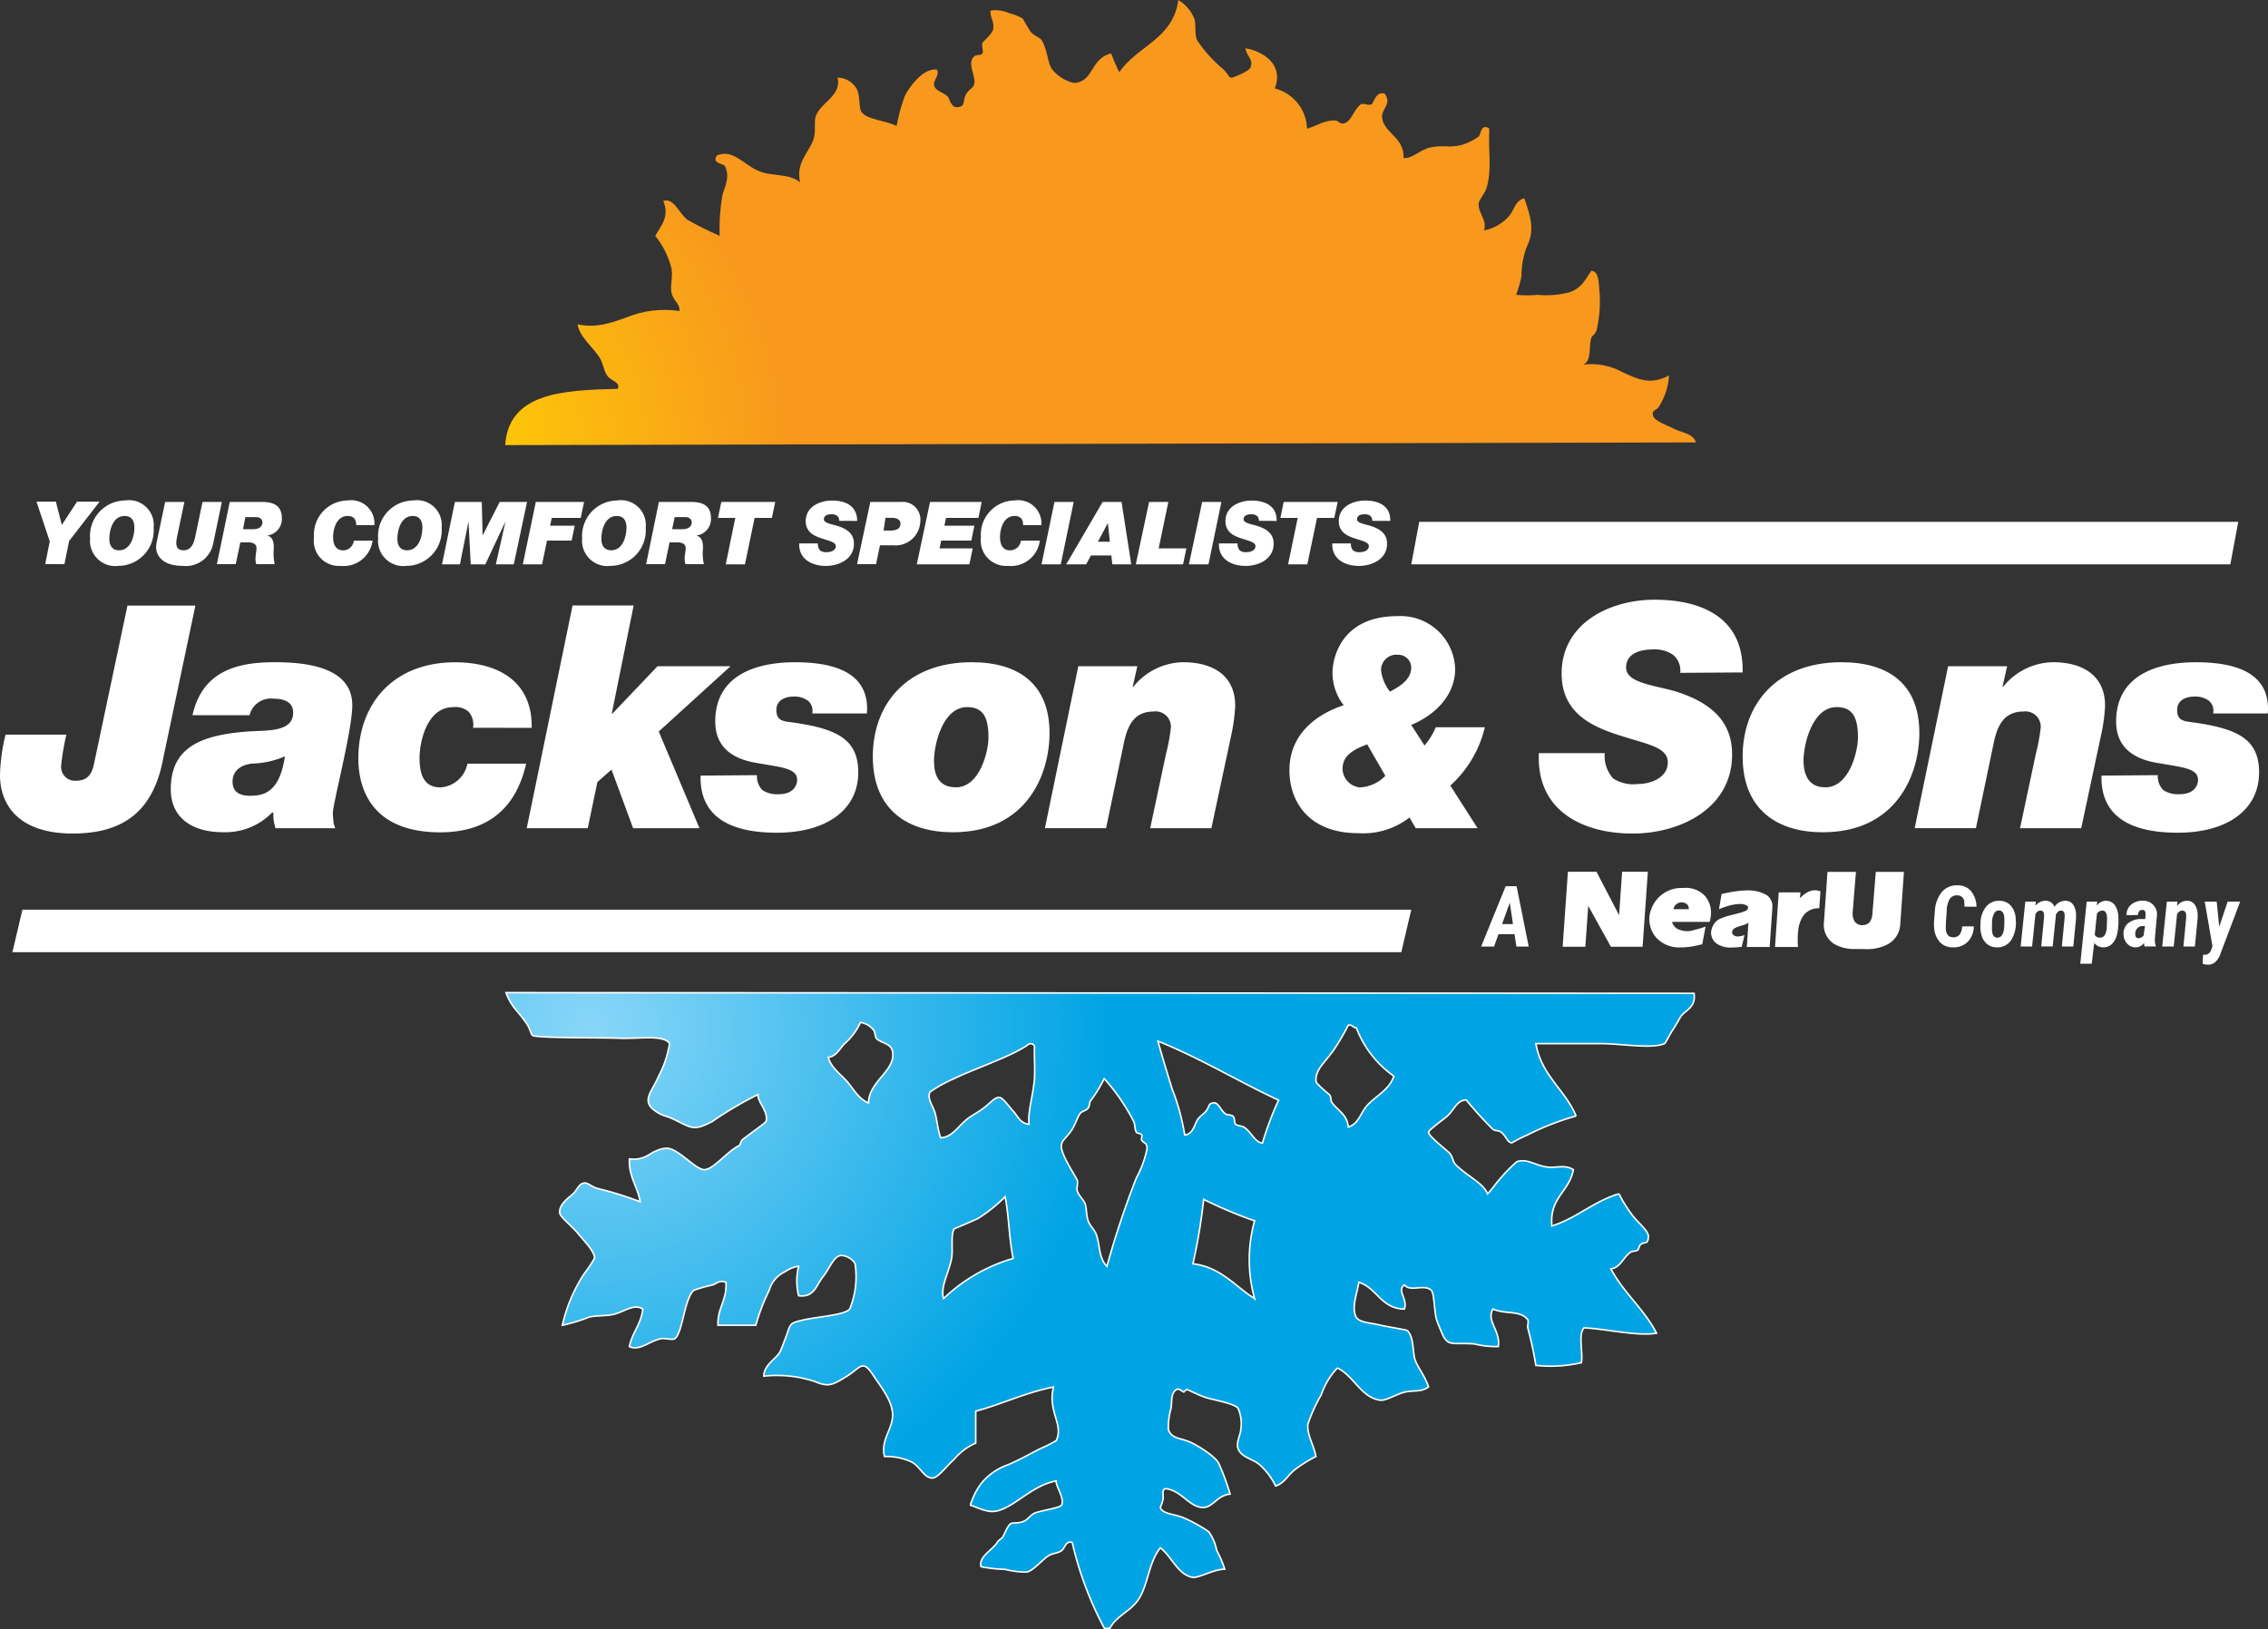 <?xml version="1.0" encoding="UTF-8"?> <svg xmlns="http://www.w3.org/2000/svg" xmlns:xlink="http://www.w3.org/1999/xlink" id="jackson-and-sons-logo-white" width="328.981" height="236.362" viewBox="0 0 328.981 236.362"><rect x="0" y="0" width="328.981" height="236.362" fill="#333333" stroke="none"/><defs><clipPath id="clip-path"><path id="Path_82149" data-name="Path 82149" d="M161.484,181.715h0m2.779-27.986a62.512,62.512,0,0,0,7.39,3.113,21.046,21.046,0,0,0,0,11.281c-2.882-1.8-4.81-4.518-8.946-5.054h0a79.735,79.735,0,0,0,1.557-9.339m-28.8-.385c.566,2.808.576,6.175,1.173,8.955a24.361,24.361,0,0,0-10.11,5.833c-.463-1.789.747-3.619,1.173-5.833.233-1.252-.163-3.456.383-4.285.04-.051,3.012-1.255,3.508-1.558l0,0a21.586,21.586,0,0,0,3.871-3.114m14.376-17.132a29.372,29.372,0,0,1,4.286,6.226c.18.365.119,1.072.383,1.558.091.162.687.182.779.383s-.123.605,0,.777c.324.486.726.273.777,1.173a14.78,14.78,0,0,1-1.558,4.277,131.693,131.693,0,0,0-4.276,12.838c-1.235-1.285-.962-3-1.558-4.67-.221-.617-.939-1.255-1.172-1.942s-.222-1.717-.383-2.335-.9-1.2-1.172-1.952c-.163-.457.13-1.093,0-1.548s-2.417-3.771-2.325-5.053c.06-.86.758-1.1,1.547-2.336.445-.687.769-1.748,1.172-2.336.233-.332.9-.413,1.164-.779s.162-.819.393-1.163l.034.013a21.478,21.478,0,0,0,1.91-3.133m-24.513,5.064c-.3-1.144-1.192-2.094-.777-3.105a20.206,20.206,0,0,1,3.5-1.951c3.171-1.535,8.724-3.356,10.9-5.054.445-.061.688.08.779.384-.059,1.4.071,3.042,0,4.285l.024.015c-.163,2.719-1.051,5.167-.809,6.985-1.324-.123-1.628-1.193-2.336-1.942-.445-.464-1.487-1.94-1.941-1.94-.687-.09-1.245.726-2.336,1.547-.729.547-1.749,1.1-2.336,1.557-1.347,1.049-2.241,2.727-3.891,2.727-.424-1.243-.475-2.365-.779-3.508m32.294-10.5c6.226,2.5,11.574,5.8,17.507,8.562a45.492,45.492,0,0,0-2.335,6.226c-1.129-.1-1.635-1.668-2.726-2.335-.225-.143-.911-.171-1.164-.4s-.071-.9-.384-1.163-.88-.13-1.172-.395c-.689-.616-.961-1.547-1.557-1.547-.911.062-.6.414-1.164,1.164-.332.435-.848.729-1.172,1.163-.556.748-.647,2.194-1.941,2.336a31.887,31.887,0,0,0-1.951-7l.029.01c-.667-2.153-1.314-4.327-1.971-6.631m25.283,8.966c-.262-.354-.1-.869-.384-1.173-.091-.1-1.949-1.6-1.949-1.941-.192-1.677,1.324-2.779,2.335-4.285h.027a33.715,33.715,0,0,0,2.306-3.882c.626-.113.667.383,1.172.383a15.233,15.233,0,0,0,5.438,7c-.61,1.981-2.639,2.88-3.882,4.277-.938,1.042-1.212,2.659-2.727,3.113-.121-1.748-1.456-2.344-2.335-3.5m-70.37-3.114c-.91-1.042-2.312-1.981-2.727-3.508,1.082-.05,1.728-1.294,2.336-1.941a8.856,8.856,0,0,0,2.331-3.113,2.961,2.961,0,0,1,1.951,1.172c.183.233.162.931.384,1.163.7.739,2.123.628,2.336,1.942.455,2.748-3.426,4.223-3.5,7.4-1.424-.546-2.2-2.073-3.112-3.114M66.18,128.418c.344.547.514,1.436.779,1.558.839.383,10.19.282,12.444.383.854.037,1.763.007,2.643-.024,2.168-.076,4.163-.154,4.746.8a15.136,15.136,0,0,1-1.557,4.67c-1.09,2.566-2.85,3.8,0,5.438.708.4,1.232.442,1.95.777,2.8,1.314,2.991,1.91,5.832.395a53.273,53.273,0,0,1,6.613-3.892c-.142,1.051,1.537,2.428,1.164,3.892-.044.229-2.617,1.989-3.5,2.726-.112.1-.283.727-.384.779-1.637.738-3.752,3.488-5.054,3.508s-3.7-3.011-5.438-3.113a4.127,4.127,0,0,0-1.557.384c-.971.342-1.738,1.424-3.892,1.172-.1,2.7,1.2,3.984,1.558,6.217a47.735,47.735,0,0,0-6.227-1.94c-.93-.314-1.4-.88-1.941-.779-.737.133-.981,1.013-1.557,1.557s-2.021,1.454-1.95,2.727c.038.655,1.715,1.878,2.727,3.113.882,1.072,2.336,2.5,2.336,3.508a23.131,23.131,0,0,1-1.557,2.325,22.8,22.8,0,0,0-3.114,7.4,26.042,26.042,0,0,0,3.891-1.172c1.071-.262,2.408-.14,3.5-.383,1.6-.372,3.024-1.648,4.277-.779-.243,2.214-1.557,3.417-1.94,5.438,1.518.706,2.932-.86,4.67-1.164a3.585,3.585,0,0,1,.787.044c.466.054.968.106,1.153-.044,1.141-.939,1.362-5.821,2.727-7a20.936,20.936,0,0,1,2.727-.779c.607-.211.99-.759,1.94-.383.171,2.628-1.244,3.668-1.163,6.226H99.3a28.859,28.859,0,0,1,1.941-5.054,4.259,4.259,0,0,1,2.336-2.727,4.353,4.353,0,0,1,1.941-.779,8.75,8.75,0,0,0,0,4.277c2.285.308,2.562-1.565,3.508-2.726s1.635-3.174,2.727-3.113a2.529,2.529,0,0,1,1.941,1.164,12.357,12.357,0,0,1-.779,6.62c-.8.88-4.478,1.073-6.613,1.548-2.3.521-1.876.5-2.726,2.726-.233.606-.605,1.628-.777,1.941-.536.99-2.336,1.871-2.336,3.508a17.611,17.611,0,0,1,7.389.779c2.032.858,2.62.495,4.671-.779s2.255-2.558,3.892,0c.845,1.314,2.615,3.417,2.727,5.438.13,2.183-1.811,3.78-1.164,6.226a8.592,8.592,0,0,1,3.892.777c1.3.638,1.84,2.428,3.113,2.336.779-.057,2.123-1.877,3.1-2.726A8.421,8.421,0,0,1,131.2,189.1v-4.639c3.892-1.038,7.167-2.687,11.282-3.5-.889,3.538,1.526,5.429.393,7.773a19.448,19.448,0,0,1-2.335,1.172c-1.708.869-2.8,1.527-4.671,2.336a8.671,8.671,0,0,0-3.891,2.727,10.379,10.379,0,0,0-1.557,3.113c2.617,1.01,3.345,1.455,5.832,0,1.831-1.071,4-3.022,6.622-3.5-.092.77,1.251,2.486.776,3.5-.2.414-2.88.768-3.891,1.164-.547.221-1.022.95-1.557,1.172-.848.383-1.637.15-1.951.383-.505.374-.922,1.636-1.163,1.95s-.537.375-.779.768c-.607,1-2.761,2.093-2.336,3.509a20.282,20.282,0,0,0,3.5.383,12.375,12.375,0,0,0,3.113.395c.971-.2,2.183-1.708,3.114-2.336.584-.393,1.414-.374,1.949-.777s.617-1.516,1.547-1.173a50.327,50.327,0,0,0,4.671,12.454h.777c.955-1.841,3.136-2.523,4.219-4.3,1.335-2.062,1.407-5.256,3.105-7.39,1.636,1.244,2.567,3.934,4.67,4.277.919.142,3.053-1.172,4.671-1.172a14.785,14.785,0,0,0-1.164-2.727,6.728,6.728,0,0,0-1.172-2.726,21.735,21.735,0,0,0-3.5-1.951c-1.385-.638-3.174-.547-3.509-1.558a6.225,6.225,0,0,0,.4-1.163c.111-.547-.253-1.5.383-1.558,2.279.229,3.431,2.727,5.452,2.727,1.4-.02,2.053-1.79,3.892-1.941a34.191,34.191,0,0,0-1.557-4.276c-.334-.992-2.558-2.428-3.892-3.114-1.576-.817-2.961-.534-3.5-1.949a10.061,10.061,0,0,1,.383-3.114c.171-1.159-.062-2.118.779-2.726.331-.241.912.335,1.167.393-.1-.031.262-.424.389-.393s1.957.941,2.726,1.163c1.234.375,4.2.88,4.66,1.558a5.474,5.474,0,0,1,.4,3.113c-.031.705-.708,1.857-.4,2.726.495,1.326,2.195,1.507,3.114,2.336a9.688,9.688,0,0,1,2.335,3.1c1.231-.383,1.8-1.577,2.727-2.325a20.1,20.1,0,0,1,3.114-1.951c-.314-1.75-1.3-3.072-1.164-4.67a22.539,22.539,0,0,1,1.94-4.277,10.69,10.69,0,0,1,2.336-3.891c2.357,1.093,3.479,4.327,6.227,4.67.787.109,2.406-.9,3.5-1.163,1.3-.313,2.5.042,3.508-.779-.7-1.869-1.5-2.679-1.951-3.891-.375-1.015-.152-3.426-1.164-4.286-.111-.09-3.142-.587-3.891-.769-1.343-.343-3.051-.354-3.5-1.172-.748-1.364.192-3.567.384-5.054,2.678.858,3.184,3.821,6.611,3.891.517-1.486-1.152-2.687,0-3.507.442.562,1.194.5,1.956.435a2.44,2.44,0,0,1,1.935.342c.465.425.4,3,.777,4.277.163.525.6,1.515.779,1.949.638,1.521,1.142,1.514,2.7,1.507.524,0,1.166,0,1.974.051a13.019,13.019,0,0,0,3.5.383c.363-2.3-1.788-3.718-.779-5.438,1.966.83,3.934.112,5.056,1.548.161.212-.071.909,0,1.172a54.825,54.825,0,0,1,1.172,5.452,19.9,19.9,0,0,0,6.613-.393c.251-1.568-.514-4.136.395-5.055,3.356.182,7.744,1.264,10.5.779-1.807-3.508-4.781-5.863-6.621-9.341,1.322-.144,1.717-1.506,2.727-2.324.323-.272.969-.225,1.163-.4s.2-.616.395-.776c.658-.556,1.073.108,1.163-1.164.061-.818-1.677-2.205-2.335-3.113a20.167,20.167,0,0,1-1.941-3.114c-3.66,1.1-6.09,3.508-9.726,4.671-.393-4.124,2.549-4.973,3.114-8.167a3.576,3.576,0,0,0-2.4-.388,6.554,6.554,0,0,1-1.494-.007c-1.7-.242-2.719-1.232-4.286-.779a21.894,21.894,0,0,0-2.324,2.336c-.748.829-1.324,1.74-1.952,2.336-.627-1.589-2.942-2.529-4.671-4.277-.312-.324-.384-1.092-.777-1.557s-3.105-2.487-3.105-3.114c.017-.314,2.372-1.991,2.727-2.335,1.12-1.082,1.352-2.233,2.727-2.336a56.614,56.614,0,0,0,3.891,4.277c.283.213.868.152,1.172.393.78.638.91,1.507,1.558,1.558a24.12,24.12,0,0,1,2.324-1.173,38.862,38.862,0,0,1,7-2.726c-1.607-3.842-5.035-5.852-5.832-10.5h9.322c3.082,0,7.481.819,9.339,0,.152-.061.76-1.353,1.164-1.941.514-.76.99-1.669,1.172-1.952.587-.931,2.265-1.294,1.941-3.4l-172.328-.1c.869,2.285,1.7,2.529,3.113,4.671" transform="translate(-63.067 -123.747)" fill="none"></path></clipPath><radialGradient id="radial-gradient" cx="0.5" cy="0.053" r="0.821" gradientTransform="translate(-0.198 0) scale(0.534 1)" gradientUnits="objectBoundingBox"><stop offset="0" stop-color="#88d6f8"></stop><stop offset="1" stop-color="#00a4e4"></stop></radialGradient><clipPath id="clip-path-2"><path id="Path_82187" data-name="Path 82187" d="M160.6,0c-.705,5.651-6.017,6.681-8.555,10.482a24.716,24.716,0,0,1-1.173-2.726c-3.075.687-2.494,4.185-5.437,4.276a5.752,5.752,0,0,1-3.113-1.941c-.7-.888-.638-2.821-1.557-4.285-.244-.385-1-.548-1.558-1.164a21.385,21.385,0,0,1-1.164-1.951,7.7,7.7,0,0,0-1.949-.777,4.931,4.931,0,0,0-2.727-.383c-.121,1.007.6,1.543.383,2.726-.1.617-1.557,1.859-1.557,1.951-.193.395.213,1.245,0,1.557s-.88.13-1.163.383c-1.122.983.142,2.709,0,3.893-.081.748-.769.869-1.172,1.557-.639,1.081-.031,1.77-1.164,1.941s-1.223-1.255-1.557-1.558c-.719-.649-1.748-.768-1.941-1.557s.868-1.547.383-2.325c-2.042-.3-4.135,2.73-4.671,3.882a26.5,26.5,0,0,0-1.163,4.285c-1.783-.848-4.1-.859-5.054-1.949-.495-.555-.162-2.486-.779-3.5a3.224,3.224,0,0,0-2.726-1.557c.588,2.591-2.315,3.543-3.113,5.452-.384.829.022,2.285-.384,3.5-.627,1.864-2.62,3.385-1.94,6.226-1.708-1.315-3.923-.831-5.843-1.557-2.174-.82-3.882-3.347-6.218-2.336-.858,1.2.971,1.154,1.163,1.557.8,1.681-.111,3.095-.383,4.277a27.816,27.816,0,0,0-.395,5.833A51.782,51.782,0,0,1,89.4,31.886c-1.263-.938-1.939-3.252-3.5-2.727.942,2.266-.312,3.559-1.172,5.054a12.125,12.125,0,0,1,2.345,4.673c.263,1.092-.192,2.5,0,3.508.253,1.289,1.244,1.572,1.172,2.726a14.5,14.5,0,0,0-7.793.975c-2.187.765-4.23,1.528-6.987.966.294,1.79,2.095,3.184,3.1,4.67.616.909.625,1.867,1.172,2.727s2,.939,1.557,1.951c-7.994.2-15.8.576-16.335,8.167l172.726-.389c-.414-1.335-2.022-1.384-3.113-1.951s-2.88-1.113-3.113-1.941.576-.808.777-1.173a9.526,9.526,0,0,0,1.557-4.67c-2.7,1.5-4.6.532-6.72-.439a9.4,9.4,0,0,0-5.733-1.118c1.293-.568.756-2.679,1.172-3.882.121-.364.605-.466.777-1.172a17.878,17.878,0,0,0,.384-5.833c-.091-.876-.031-2.655-1.164-2.726-.932,1.334-1.263,2.386-3.113,3.113a13.585,13.585,0,0,1-4.671.384,17.828,17.828,0,0,1-3.113,0,17.094,17.094,0,0,0,.777-2.727,11.555,11.555,0,0,1,.779-4.286c1.194-2.386.525-4.4-.383-7-1.4.351-1.447,1.859-2.336,2.727a6.476,6.476,0,0,1-3.508,1.941c.516-1.5-.86-2.517-.779-3.882.041-.547.94-1.515,1.173-2.336.777-2.729.211-5.124.383-8.562-1.234-.858-1.234.922-1.557,1.164a8.418,8.418,0,0,1-2.325,1.172,7.43,7.43,0,0,1-2.466.241,8.911,8.911,0,0,0-2.2.154c-1.6.374-2.538,1.637-3.892,1.546.142-3-2.809-3.6-3.113-5.832-.171-1.3,1.485-1.961.395-3.5-1.337-.463-1.587,1.377-1.953,1.557a1.368,1.368,0,0,1-.745-.016c-.32-.057-.642-.115-.812.016-1.081.846-1.214,2.273-2.336,2.727-.547.225-1.011-.383-1.163-.383-1.77-.142-2.73.738-4.277,1.164a6.206,6.206,0,0,0-4.671-5.834c1.3-3.325-1.486-5.366-4.276-5.832.282,1.372,1.152,1.523.777,2.727-.229.709-2.726,1.557-2.726,1.557-.485-.02-.416-.375-1.164-1.164a19.92,19.92,0,0,1-3.892-4.284c-.393-.89-.1-2.305-.393-3.114A5.538,5.538,0,0,0,160.6,0Z" transform="translate(-62.963 0.001)" fill="none"></path></clipPath><radialGradient id="radial-gradient-2" cx="0.5" cy="1.012" r="0.849" gradientTransform="translate(-0.266 0.001) scale(0.374 1)" gradientUnits="objectBoundingBox"><stop offset="0" stop-color="#ffd402"></stop><stop offset="1" stop-color="#f8981d"></stop></radialGradient><clipPath id="clip-path-3"><rect id="Rectangle_11818" data-name="Rectangle 11818" width="202.909" height="6.171" fill="#fff"></rect></clipPath><clipPath id="clip-path-4"><rect id="Rectangle_11810" data-name="Rectangle 11810" width="28.334" height="33.07" fill="#fff"></rect></clipPath><clipPath id="clip-path-5"><rect id="Rectangle_11811" data-name="Rectangle 11811" width="25.143" height="24.67" fill="#fff"></rect></clipPath><clipPath id="clip-path-6"><rect id="Rectangle_11812" data-name="Rectangle 11812" width="29.556" height="32.322" fill="#fff"></rect></clipPath><clipPath id="clip-path-7"><rect id="Rectangle_11813" data-name="Rectangle 11813" width="24.158" height="24.729" fill="#fff"></rect></clipPath><clipPath id="clip-path-8"><rect id="Rectangle_11814" data-name="Rectangle 11814" width="27.604" height="24.085" fill="#fff"></rect></clipPath><clipPath id="clip-path-9"><rect id="Rectangle_11815" data-name="Rectangle 11815" width="29.573" height="33.919" fill="#fff"></rect></clipPath><clipPath id="clip-path-10"><rect id="Rectangle_11816" data-name="Rectangle 11816" width="27.612" height="24.085" fill="#fff"></rect></clipPath><clipPath id="clip-path-11"><rect id="Rectangle_11817" data-name="Rectangle 11817" width="24.156" height="24.729" fill="#fff"></rect></clipPath><clipPath id="clip-path-12"><rect id="Rectangle_11819" data-name="Rectangle 11819" width="9.155" height="9.064" fill="#fff"></rect></clipPath><clipPath id="clip-path-13"><rect id="Rectangle_11820" data-name="Rectangle 11820" width="9.538" height="9.306" fill="#fff"></rect></clipPath><clipPath id="clip-path-14"><rect id="Rectangle_11821" data-name="Rectangle 11821" width="8.807" height="9.557" fill="#fff"></rect></clipPath><clipPath id="clip-path-15"><rect id="Rectangle_11822" data-name="Rectangle 11822" width="12.335" height="9.06" fill="#fff"></rect></clipPath><clipPath id="clip-path-16"><rect id="Rectangle_11823" data-name="Rectangle 11823" width="8.887" height="9.059" fill="#fff"></rect></clipPath><clipPath id="clip-path-17"><rect id="Rectangle_11824" data-name="Rectangle 11824" width="8.298" height="9.059" fill="#fff"></rect></clipPath><clipPath id="clip-path-18"><rect id="Rectangle_11825" data-name="Rectangle 11825" width="8.409" height="9.486" fill="#fff"></rect></clipPath><clipPath id="clip-path-19"><rect id="Rectangle_11826" data-name="Rectangle 11826" width="9.415" height="9.059" fill="#fff"></rect></clipPath><clipPath id="clip-path-20"><rect id="Rectangle_11827" data-name="Rectangle 11827" width="8.81" height="9.557" fill="#fff"></rect></clipPath><clipPath id="clip-path-21"><rect id="Rectangle_11828" data-name="Rectangle 11828" width="4.669" height="9.06" fill="#fff"></rect></clipPath><clipPath id="clip-path-22"><rect id="Rectangle_11829" data-name="Rectangle 11829" width="7.335" height="9.059" fill="#fff"></rect></clipPath><clipPath id="clip-path-23"><rect id="Rectangle_11830" data-name="Rectangle 11830" width="4.717" height="9.06" fill="#fff"></rect></clipPath><clipPath id="clip-path-24"><rect id="Rectangle_11831" data-name="Rectangle 11831" width="8.377" height="9.486" fill="#fff"></rect></clipPath><clipPath id="clip-path-25"><rect id="Rectangle_11832" data-name="Rectangle 11832" width="8.308" height="9.059" fill="#fff"></rect></clipPath><clipPath id="clip-path-26"><rect id="Rectangle_11833" data-name="Rectangle 11833" width="8.417" height="9.486" fill="#fff"></rect></clipPath><clipPath id="clip-path-27"><rect id="Rectangle_11834" data-name="Rectangle 11834" width="119.959" height="6.172" fill="#fff"></rect></clipPath></defs><g id="Group_20244" data-name="Group 20244" transform="translate(73.396 144.017)"><g id="Group_20243" data-name="Group 20243" clip-path="url(#clip-path)"><rect id="Rectangle_11809" data-name="Rectangle 11809" width="172.652" height="92.233" transform="translate(0 0)" fill="url(#radial-gradient)"></rect></g></g><path id="Path_82150" data-name="Path 82150" d="M150.65,215.98h-.779a50.362,50.362,0,0,1-4.67-12.453c-.931-.344-1.011.768-1.547,1.172s-1.365.383-1.95.777c-.931.627-2.143,2.134-3.113,2.336a12.368,12.368,0,0,1-3.113-.395,20.394,20.394,0,0,1-3.5-.383c-.426-1.416,1.728-2.507,2.336-3.508.241-.395.535-.455.777-.769s.658-1.578,1.164-1.95c.312-.233,1.1,0,1.949-.383.537-.222,1.011-.951,1.558-1.173,1.01-.393,3.689-.748,3.891-1.163.475-1.01-.868-2.727-.777-3.5-2.62.475-4.791,2.426-6.621,3.5-2.487,1.454-3.216,1.01-5.833,0a10.421,10.421,0,0,1,1.557-3.113,8.671,8.671,0,0,1,3.892-2.727c1.87-.809,2.963-1.466,4.671-2.336a19.713,19.713,0,0,0,2.335-1.172c1.132-2.344-1.283-4.235-.393-7.773-4.115.809-7.39,2.457-11.282,3.5V189.1a8.421,8.421,0,0,0-3.113,2.336c-.982.848-2.325,2.667-3.105,2.726-1.272.091-1.817-1.7-3.113-2.336a8.572,8.572,0,0,0-3.891-.777c-.647-2.446,1.294-4.044,1.163-6.226-.111-2.021-1.881-4.124-2.726-5.438-1.636-2.557-1.84-1.272-3.892,0s-2.639,1.636-4.671.777a17.633,17.633,0,0,0-7.39-.777c0-1.636,1.8-2.517,2.336-3.508.173-.313.546-1.334.779-1.941.848-2.224.425-2.2,2.726-2.727,2.134-.474,5.817-.667,6.613-1.547a12.36,12.36,0,0,0,.777-6.621,2.527,2.527,0,0,0-1.941-1.163c-1.09-.061-1.779,1.952-2.726,3.113s-1.223,3.033-3.508,2.726a8.718,8.718,0,0,1,0-4.276,4.32,4.32,0,0,0-1.941.777,4.256,4.256,0,0,0-2.336,2.727A28.859,28.859,0,0,0,99.3,172H93.81c-.081-2.557,1.334-3.6,1.163-6.227-.95-.374-1.334.173-1.941.384a21.345,21.345,0,0,0-2.726.777c-1.365,1.184-1.587,6.066-2.727,7-.312.253-1.527-.071-1.941,0-1.739.3-3.153,1.87-4.67,1.164.383-2.021,1.7-3.225,1.941-5.438-1.255-.868-2.679.4-4.277.777-1.09.244-2.427.122-3.5.384A26.042,26.042,0,0,1,71.244,172a22.8,22.8,0,0,1,3.113-7.4,23.193,23.193,0,0,0,1.557-2.325c0-1.01-1.454-2.436-2.336-3.508-1.01-1.234-2.687-2.457-2.726-3.113-.071-1.272,1.374-2.181,1.95-2.727s.819-1.425,1.557-1.557c.537-.1,1.01.466,1.941.777a48.083,48.083,0,0,1,6.226,1.941c-.354-2.233-1.657-3.518-1.557-6.217,2.154.253,2.921-.83,3.892-1.173a4.127,4.127,0,0,1,1.557-.383c1.739.1,4.135,3.133,5.438,3.113s3.417-2.77,5.054-3.508c.1-.051.272-.678.383-.779.88-.738,3.453-2.5,3.5-2.726.375-1.465-1.3-2.841-1.164-3.892a53.113,53.113,0,0,0-6.612,3.892c-2.841,1.515-3.034.919-5.833-.395-.717-.334-1.243-.375-1.949-.777-2.85-1.636-1.09-2.872,0-5.438a15.143,15.143,0,0,0,1.557-4.671c-.819-1.344-4.427-.647-7.39-.777-2.253-.1-11.6,0-12.444-.384-.263-.121-.434-1.01-.777-1.557-1.416-2.143-2.245-2.386-3.113-4.671l172.327.1c.324,2.1-1.353,2.466-1.941,3.4-.182.283-.658,1.192-1.172,1.952-.4.587-1.01,1.881-1.163,1.941-1.86.819-6.258,0-9.341,0h-9.322c.8,4.65,4.226,6.661,5.833,10.5a38.635,38.635,0,0,0-7,2.727,23.739,23.739,0,0,0-2.325,1.172c-.647-.051-.777-.919-1.557-1.557-.3-.242-.889-.183-1.172-.395a56.637,56.637,0,0,1-3.892-4.277c-1.374.1-1.607,1.255-2.727,2.336-.354.343-2.709,2.02-2.726,2.336,0,.626,2.709,2.648,3.1,3.113s.466,1.234.779,1.557c1.728,1.749,4.043,2.688,4.67,4.277.627-.6,1.2-1.507,1.953-2.336a21.894,21.894,0,0,1,2.324-2.336c1.566-.454,2.588.537,4.286.779,1.415.212,2.619-.414,3.891.395-.566,3.195-3.508,4.043-3.113,8.167,3.635-1.164,6.065-3.568,9.726-4.671a20.012,20.012,0,0,0,1.941,3.113c.658.909,2.4,2.3,2.335,3.114-.091,1.272-.505.606-1.163,1.163-.193.162-.2.608-.395.779s-.84.121-1.164.393c-1.01.818-1.4,2.181-2.726,2.325,1.839,3.476,4.812,5.832,6.621,9.339-2.758.485-7.146-.6-10.5-.777-.909.919-.142,3.488-.395,5.054a19.858,19.858,0,0,1-6.611.395,55.16,55.16,0,0,0-1.173-5.452c-.071-.263.162-.96,0-1.172-1.121-1.436-3.089-.718-5.054-1.547-1.01,1.719,1.142,3.133.779,5.437a13.014,13.014,0,0,1-3.5-.383c-3.2-.222-3.817.474-4.671-1.558-.182-.434-.616-1.424-.777-1.949-.375-1.273-.313-3.852-.777-4.277-1.011-.951-3.034.313-3.892-.777-1.152.819.516,2.02,0,3.508-3.427-.071-3.934-3.034-6.613-3.892-.192,1.487-1.132,3.689-.383,5.054.446.818,2.154.829,3.5,1.172.748.183,3.78.678,3.891.769,1.011.86.789,3.271,1.164,4.286.454,1.211,1.253,2.02,1.949,3.891-1.01.82-2.2.465-3.508.779-1.09.263-2.709,1.272-3.5,1.163-2.75-.343-3.872-3.579-6.227-4.671a10.664,10.664,0,0,0-2.336,3.892,22.539,22.539,0,0,0-1.94,4.277c-.132,1.6.848,2.92,1.163,4.67A20.088,20.088,0,0,0,177.429,193c-.931.749-1.5,1.941-2.727,2.325a9.691,9.691,0,0,0-2.335-3.1c-.921-.829-2.62-1.01-3.114-2.336-.312-.868.364-2.02.394-2.726a5.464,5.464,0,0,0-.394-3.113c-.464-.678-3.427-1.184-4.66-1.558-.769-.221-2.6-1.132-2.726-1.163s-.506.374-.384.395c-.253-.051-.839-.637-1.172-.395-.84.606-.608,1.566-.779,2.726a10.057,10.057,0,0,0-.383,3.114c.535,1.415,1.921,1.131,3.5,1.949,1.334.688,3.558,2.123,3.891,3.113A34.1,34.1,0,0,1,168.1,196.5c-1.84.151-2.487,1.921-3.892,1.941-2.022,0-3.174-2.5-5.452-2.727-.637.061-.272,1.011-.384,1.558a6.309,6.309,0,0,1-.395,1.163c.335,1.011,2.123.921,3.508,1.558a21.822,21.822,0,0,1,3.5,1.949,6.725,6.725,0,0,1,1.172,2.727,14.751,14.751,0,0,1,1.164,2.727c-1.618,0-3.751,1.314-4.671,1.172-2.1-.343-3.033-3.034-4.67-4.277-1.7,2.134-1.769,5.327-3.105,7.39C153.787,213.458,151.606,214.139,150.65,215.98Zm-38.506-84.8c-.606.647-1.253,1.89-2.335,1.941.414,1.527,1.817,2.466,2.726,3.508s1.689,2.568,3.113,3.113c.071-3.175,3.953-4.65,3.5-7.4-.213-1.315-1.636-1.2-2.336-1.941-.221-.233-.2-.931-.383-1.164a2.966,2.966,0,0,0-1.951-1.172A8.863,8.863,0,0,1,112.144,131.175Zm70.763,1.164c-1.01,1.506-2.527,2.608-2.336,4.285,0,.343,1.86,1.84,1.95,1.941.283.3.121.819.383,1.172.88,1.152,2.214,1.749,2.336,3.5,1.516-.454,1.789-2.072,2.727-3.113,1.243-1.4,3.271-2.3,3.881-4.277a15.223,15.223,0,0,1-5.437-7c-.505,0-.546-.5-1.173-.383a33.6,33.6,0,0,1-2.3,3.882Zm-23.342,5.054a31.933,31.933,0,0,1,1.951,7c1.293-.142,1.385-1.587,1.94-2.336.323-.434.84-.727,1.173-1.164.564-.748.253-1.1,1.163-1.163.6,0,.869.931,1.558,1.547.292.263.859.13,1.172.395s.13.939.383,1.163.94.253,1.164.394c1.09.667,1.6,2.234,2.726,2.336a45.5,45.5,0,0,1,2.336-6.226c-5.934-2.759-11.281-6.066-17.508-8.563.659,2.305,1.306,4.479,1.973,6.632Zm-19.834-1.558c.071-1.243-.061-2.88,0-4.285-.091-.3-.334-.446-.777-.384-2.182,1.7-7.735,3.519-10.906,5.054a20.27,20.27,0,0,0-3.5,1.951c-.415,1.011.474,1.961.777,3.105s.354,2.264.777,3.508c1.649,0,2.545-1.678,3.892-2.727.587-.454,1.607-1.01,2.336-1.557,1.09-.82,1.648-1.636,2.336-1.547.454,0,1.5,1.476,1.94,1.941.708.748,1.011,1.817,2.336,1.94-.241-1.817.647-4.265.809-6.984Zm8.167,3.5c-.233.343-.13.8-.395,1.164s-.93.445-1.163.777c-.4.587-.727,1.648-1.172,2.336-.789,1.234-1.487,1.476-1.547,2.336-.092,1.282,2.194,4.6,2.324,5.054s-.162,1.09,0,1.547c.272.748,1.01,1.334,1.172,1.952s.151,1.648.384,2.336.951,1.324,1.172,1.941c.6,1.668.324,3.385,1.557,4.67a132.037,132.037,0,0,1,4.277-12.839,14.8,14.8,0,0,0,1.558-4.276c-.051-.9-.455-.688-.779-1.173-.121-.172.091-.576,0-.777s-.687-.222-.777-.384c-.264-.484-.2-1.192-.384-1.557a29.3,29.3,0,0,0-4.285-6.226,21.38,21.38,0,0,1-1.911,3.133Zm-16.306,17.125c-.5.3-3.468,1.506-3.509,1.557-.545.829-.15,3.033-.383,4.285-.425,2.215-1.636,4.044-1.172,5.833a24.35,24.35,0,0,1,10.109-5.833c-.6-2.78-.607-6.146-1.172-8.956a21.641,21.641,0,0,1-3.872,3.115Zm31.115,6.612c4.135.536,6.064,3.255,8.946,5.054a21.046,21.046,0,0,1,0-11.281,62.25,62.25,0,0,1-7.39-3.114,79.7,79.7,0,0,1-1.558,9.341Z" transform="translate(10.33 20.27)" fill="none" stroke="#fff" stroke-width="0.225"></path><g id="Group_20323" data-name="Group 20323" transform="translate(73.276)"><g id="Group_20322" data-name="Group 20322" clip-path="url(#clip-path-2)"><rect id="Rectangle_11836" data-name="Rectangle 11836" width="172.726" height="64.576" transform="translate(0 0)" fill="url(#radial-gradient-2)"></rect></g></g><g id="Group_70261" data-name="Group 70261" transform="translate(0 72.564)"><g id="Group_20269" data-name="Group 20269" transform="translate(1.801 59.413)" clip-path="url(#clip-path-3)"><path id="Path_82163" data-name="Path 82163" d="M3,113.4h201.46l-1.45,6.17H1.548Z" transform="translate(-1.548 -113.402)" fill="#fff"></path></g><g id="Group_70260" data-name="Group 70260" transform="translate(0 0)"><g id="Group_20245" data-name="Group 20245" transform="translate(0 15.296)" clip-path="url(#clip-path-4)"><path id="Path_82151" data-name="Path 82151" d="M23.715,97.47c-1.349,7.429-5.332,11.094-13.18,11.094C2.465,108.564,0,104.169,0,100.1a26.274,26.274,0,0,1,.809-5.883H9.628a36.8,36.8,0,0,0-.751,4.414,2.008,2.008,0,0,0,1.712,2.26,1.959,1.959,0,0,0,.4.013c1.743,0,2.368-.972,2.686-2.634l4.815-22.772h9.849Z" transform="translate(0 -75.494)" fill="#fff"></path></g><path id="Path_82152" data-name="Path 82152" d="M24.433,90.247c1.4-6.243,6.19-7.693,11.881-7.693,4.218,0,11.3.545,11.3,6.252,0,3.672-2.83,14.206-2.83,15.752.184,1.81,0,.973.356,2.081H36.477a6.431,6.431,0,0,1-.307-2.273h-.184a9.486,9.486,0,0,1-7.174,2.85c-3.981,0-7.527-1.761-7.527-6.244,0-6.2,4.573-7.875,11.252-8.372,2.513-.185,6.5.175,6.5-2.722,0-1.624-1.435-2.031-2.781-2.031a3.2,3.2,0,0,0-3.544,2.392ZM33.1,101.915c2.994,0,4.208-2.217,4.746-5.708a12.632,12.632,0,0,1-4.708,1.05c-1.484.136-2.89.9-2.89,2.622s1.309,2.061,2.755,2.061Z" transform="translate(3.486 -59.042)" fill="#fff"></path><g id="Group_20248" data-name="Group 20248" transform="translate(51.982 23.522)" clip-path="url(#clip-path-5)"><path id="Path_82153" data-name="Path 82153" d="M61.3,92.064a2.82,2.82,0,0,0-.626-2.315,2.925,2.925,0,0,0-2.251-.68c-3.851,0-4.881,5.124-4.881,7.342s.491,4.3,3.042,4.3a4.248,4.248,0,0,0,3.9-3.441h8.52c-1.53,6.7-5.776,9.964-12.517,9.964-9.9-.029-11.822-6.33-11.822-10.725,0-8.013,5.151-13.945,14.02-13.945,6.451,0,11.252,2.919,11.12,9.512Z" transform="translate(-44.666 -82.562)" fill="#fff"></path></g><g id="Group_20251" data-name="Group 20251" transform="translate(76.404 15.277)" clip-path="url(#clip-path-6)"><path id="Path_82154" data-name="Path 82154" d="M72.3,75.478H81.16l-3.176,15.7h.086L84.617,84.3h10.59L84.8,93.768,90.71,107.8H81.085l-3.139-8.508L75.9,101.1l-1.4,6.7H65.652Z" transform="translate(-65.651 -75.478)" fill="#fff"></path></g><g id="Group_20254" data-name="Group 20254" transform="translate(101.619 23.515)" clip-path="url(#clip-path-7)"><path id="Path_82155" data-name="Path 82155" d="M95.5,98.939a2.844,2.844,0,0,0,.8,2.179,3.9,3.9,0,0,0,2.34.584c2.368,0,2.686-1.537,2.686-2.081,0-1.674-2.25-1.81-5.554-2.4-1.579-.263-6.325-.972-6.325-6.058,0-6.749,5.96-8.605,11.552-8.605,4.93,0,10.936,1.089,10.446,7.428h-7.932a1.879,1.879,0,0,0-.627-1.857,3.33,3.33,0,0,0-2.059-.592c-1.213,0-2.514.5-2.514,1.945s.846,1.623,2.011,1.76c6.6.9,9.867,2.353,9.867,7.293,0,5.436-4.621,8.753-11.793,8.753-5.021,0-11.252-1.224-11.078-8.285Z" transform="translate(-87.317 -82.556)" fill="#fff"></path></g><path id="Path_82156" data-name="Path 82156" d="M123.128,82.555c6.816,0,11.292,3.17,11.292,10.279,0,6.019-3.311,14.391-14.02,14.391-6.406,0-11.612-3.121-11.612-11,0-7.506,4.843-13.671,14.34-13.671m-2.311,18.154c3.495,0,4.746-5.2,4.746-7.245,0-2.809-.712-4.4-3.09-4.4-3.543,0-4.813,5.4-4.813,7.838,0,1.9.627,3.8,3.157,3.8" transform="translate(17.818 -59.041)" fill="#fff"></path><g id="Group_20257" data-name="Group 20257" transform="translate(151.568 23.514)" clip-path="url(#clip-path-8)"><path id="Path_82157" data-name="Path 82157" d="M135.08,83.138h8.56l-.675,2.994h.088a9.458,9.458,0,0,1,7.211-3.579c4.081,0,7.575,1.72,7.575,6.339a26.208,26.208,0,0,1-.625,4.483l-2.831,13.264h-8.876L147.8,95.865a27.217,27.217,0,0,0,.713-3.889,2.226,2.226,0,0,0-2.158-2.291,2.152,2.152,0,0,0-.346.019c-2.829,0-3.773,2.031-4.3,4.482l-2.6,12.447h-8.874Z" transform="translate(-130.236 -82.555)" fill="#fff"></path></g><path id="Path_82158" data-name="Path 82158" d="M179.042,107.584l-.914-1.556a10.959,10.959,0,0,1-7.423,2.273c-7.125,0-9.992-4.512-9.992-9.14,0-4.959,3.543-7.993,7.875-9.423a7.643,7.643,0,0,1-1.627-4.72c0-2.1,1.251-8.206,9.416-8.206a7.917,7.917,0,0,1,8.366,7.453c0,.07.007.14.009.209,0,3.891-3,6.729-6.373,8.12l1.925,2.985a9.225,9.225,0,0,0,1.627-2.645h7.125a16.533,16.533,0,0,1-5.005,8.461l3.957,6.183ZM172,95.42c-2.706.972-3.582,2.023-3.582,3.617a2.786,2.786,0,0,0,2.5,2.622,5.511,5.511,0,0,0,3.705-1.682Zm6.383-11.114a1.878,1.878,0,0,0-1.867-1.888h-.058a2.22,2.22,0,0,0-2.442,1.98c-.008.083-.013.165-.013.248a6.233,6.233,0,0,0,1.29,3.12c1.367-.72,3.082-1.731,3.082-3.461Z" transform="translate(26.323 -59.985)" fill="#fff"></path><g id="Group_20260" data-name="Group 20260" transform="translate(223.205 14.449)" clip-path="url(#clip-path-9)"><path id="Path_82159" data-name="Path 82159" d="M212.308,85.37a2.933,2.933,0,0,0-1.109-2.664,4.776,4.776,0,0,0-2.889-.73c-1.665,0-3.852.5-3.852,2.623,0,2.447,4.815,2.587,7.934,3.715,5.555,1.944,7.442,5.069,7.442,8.916,0,7.78-7.481,11.455-14.44,11.455-7.355,0-13.99-3.394-13.585-11.668h9.551a4.892,4.892,0,0,0,1.212,3.671,5.431,5.431,0,0,0,3.636.808c1.925,0,4.3-.972,4.3-3.12,0-2.353-3.273-2.664-7.7-4.163-3.9-1.313-7.7-3.394-7.7-8.752,0-7.293,6.99-10.7,13.479-10.7,6.816,0,12.958,2.585,12.776,10.55Z" transform="translate(-191.792 -74.766)" fill="#fff"></path></g><path id="Path_82160" data-name="Path 82160" d="M231.541,82.555c6.816,0,11.293,3.17,11.293,10.279,0,6.019-3.312,14.391-14.021,14.391-6.4,0-11.611-3.121-11.611-11,0-7.506,4.838-13.671,14.339-13.671m-2.359,18.154c3.495,0,4.746-5.2,4.746-7.245,0-2.809-.712-4.4-3.09-4.4-3.543,0-4.813,5.4-4.813,7.838.049,1.9.675,3.8,3.16,3.8Z" transform="translate(35.575 -59.041)" fill="#fff"></path><g id="Group_20263" data-name="Group 20263" transform="translate(277.736 23.514)" clip-path="url(#clip-path-10)"><path id="Path_82161" data-name="Path 82161" d="M243.492,83.138h8.56l-.674,2.994h.087a9.443,9.443,0,0,1,7.219-3.579c4.083,0,7.576,1.72,7.576,6.339a25.328,25.328,0,0,1-.634,4.483L262.8,106.64h-8.876l2.291-10.774a27.219,27.219,0,0,0,.713-3.889,2.226,2.226,0,0,0-2.158-2.291,2.151,2.151,0,0,0-.346.019c-2.829,0-3.773,2.031-4.3,4.482l-2.6,12.447h-8.882Z" transform="translate(-238.648 -82.555)" fill="#fff"></path></g><g id="Group_20266" data-name="Group 20266" transform="translate(304.825 23.515)" clip-path="url(#clip-path-11)"><path id="Path_82162" data-name="Path 82162" d="M270.1,98.939a2.812,2.812,0,0,0,.809,2.179,3.879,3.879,0,0,0,2.33.584c2.377,0,2.694-1.537,2.694-2.081,0-1.674-2.25-1.81-5.564-2.4-1.57-.263-6.317-.972-6.317-6.058,0-6.749,5.96-8.605,11.553-8.605,4.93,0,10.936,1.089,10.446,7.428h-7.934a1.878,1.878,0,0,0-.626-1.857,3.339,3.339,0,0,0-2.077-.592c-1.212,0-2.513.5-2.513,1.945s.865,1.623,2.021,1.76c6.6.9,9.867,2.353,9.867,7.293,0,5.436-4.612,8.753-11.784,8.753-5.019,0-11.251-1.224-11.078-8.285Z" transform="translate(-261.925 -82.556)" fill="#fff"></path></g><g id="Group_20272" data-name="Group 20272" transform="translate(5.293 0.216)" clip-path="url(#clip-path-12)"><path id="Path_82164" data-name="Path 82164" d="M6.473,68.312,4.548,62.536H7.359l.865,3.378,2.205-3.378H13.7l-4.42,5.712L8.6,71.6H5.812Z" transform="translate(-4.548 -62.536)" fill="#fff"></path></g><path id="Path_82165" data-name="Path 82165" d="M16.32,62.393a3.6,3.6,0,0,1,4.129,3.967,5.156,5.156,0,0,1-4.772,5.514c-.107.008-.214.013-.32.013a3.675,3.675,0,0,1-4.13-3.98,5.153,5.153,0,0,1,4.78-5.5c.1-.007.208-.012.313-.013m-.887,7.231c1.676,0,2.224-1.983,2.224-3.321,0-.827-.318-1.657-1.415-1.657-1.676,0-2.215,1.984-2.215,3.331,0,.82.311,1.648,1.407,1.648Z" transform="translate(1.836 -62.351)" fill="#fff"></path><g id="Group_20275" data-name="Group 20275" transform="translate(22.642 0.255)" clip-path="url(#clip-path-13)"><path id="Path_82166" data-name="Path 82166" d="M27.745,68.56a4.04,4.04,0,0,1-4.439,3.289c-2.724,0-3.851-1.319-3.851-2.77a7.369,7.369,0,0,1,.1-.732l1.213-5.776h2.792l-1.039,4.948a7.41,7.41,0,0,0-.135.876c0,.278-.076,1.194,1.05,1.194s1.511-1.038,1.713-2.041l1.038-4.978h2.809Z" transform="translate(-19.455 -62.57)" fill="#fff"></path></g><path id="Path_82167" data-name="Path 82167" d="M28.9,62.571h4.592c1.676,0,2.965.452,2.965,2.379a2.407,2.407,0,0,1-2.127,2.494c.827.23.962.962.962,1.848a7.173,7.173,0,0,0,.125,2.311H32.751a2.209,2.209,0,0,1-.116-.887c0-.432.144-.962.144-1.443s-.357-.827-1.136-.827H30.431L29.767,71.6H27.032Zm1.925,3.957H32.28c.962,0,1.357-.462,1.357-.962,0-.356-.211-.789-.962-.789H31.163Z" transform="translate(4.428 -62.315)" fill="#fff"></path><g id="Group_20278" data-name="Group 20278" transform="translate(45.511 0.003)" clip-path="url(#clip-path-14)"><path id="Path_82168" data-name="Path 82168" d="M47.633,68.227a4.229,4.229,0,0,1-4.641,3.659,3.633,3.633,0,0,1-3.851-4.13,4.963,4.963,0,0,1,4.547-5.349c.121-.01.242-.016.364-.016a3.367,3.367,0,0,1,3.824,2.838,3.326,3.326,0,0,1,.027.753H45.265c0-.866-.375-1.338-1.241-1.338-1.558,0-2.109,1.782-2.109,3.062,0,.752.184,1.925,1.463,1.925a1.558,1.558,0,0,0,1.541-1.4Z" transform="translate(-39.106 -62.353)" fill="#fff"></path></g><path id="Path_82169" data-name="Path 82169" d="M52.222,62.393a3.6,3.6,0,0,1,4.121,3.967,5.148,5.148,0,0,1-4.754,5.514c-.109.008-.22.013-.329.013a3.673,3.673,0,0,1-4.13-3.98,5.15,5.15,0,0,1,4.769-5.5c.108-.007.215-.012.324-.013m-.895,7.231c1.684,0,2.224-1.983,2.224-3.321,0-.827-.318-1.657-1.4-1.657-1.676,0-2.225,1.984-2.225,3.331,0,.82.319,1.648,1.406,1.648" transform="translate(7.717 -62.351)" fill="#fff"></path><g id="Group_20281" data-name="Group 20281" transform="translate(64.118 0.255)" clip-path="url(#clip-path-15)"><path id="Path_82170" data-name="Path 82170" d="M56.961,62.571h3.9l.116,4.87,2.484-4.87h3.967L65.5,71.631h-2.6L64.3,65.4l-2.927,6.232H59.259L58.932,65.4,57.69,71.631h-2.6Z" transform="translate(-55.094 -62.57)" fill="#fff"></path></g><g id="Group_20284" data-name="Group 20284" transform="translate(75.834 0.255)" clip-path="url(#clip-path-16)"><path id="Path_82171" data-name="Path 82171" d="M67.048,62.571h7l-.482,2.319H69.359l-.241,1.136h3.571l-.443,2.157h-3.57l-.722,3.446H65.162Z" transform="translate(-65.161 -62.57)" fill="#fff"></path></g><path id="Path_82172" data-name="Path 82172" d="M77.653,62.393a3.606,3.606,0,0,1,4.129,3.967,5.156,5.156,0,0,1-4.772,5.514c-.107.008-.214.013-.32.013a3.675,3.675,0,0,1-4.13-3.98,5.153,5.153,0,0,1,4.78-5.5c.1-.007.208-.012.313-.013m-.887,7.231c1.676,0,2.224-1.983,2.224-3.321,0-.827-.318-1.657-1.415-1.657-1.676,0-2.225,1.984-2.225,3.331,0,.819.319,1.647,1.463,1.647Z" transform="translate(11.882 -62.351)" fill="#fff"></path><path id="Path_82173" data-name="Path 82173" d="M82.381,62.571h4.592c1.684,0,2.965.452,2.965,2.379a2.409,2.409,0,0,1-2.119,2.494c.819.23.962.962.962,1.848a7.446,7.446,0,0,0,.125,2.311H86.239a2.229,2.229,0,0,1-.115-.887c0-.432.143-.962.143-1.443s-.356-.827-1.127-.827H83.929L83.275,71.6H80.533Zm1.925,3.957h1.473c.962,0,1.367-.462,1.367-.962,0-.356-.222-.789-.962-.789H84.673Z" transform="translate(13.191 -62.315)" fill="#fff"></path><g id="Group_20287" data-name="Group 20287" transform="translate(104.149 0.255)" clip-path="url(#clip-path-17)"><path id="Path_82174" data-name="Path 82174" d="M92,64.89h-2.51l.482-2.319H97.79l-.482,2.319H94.8l-1.4,6.738H90.616Z" transform="translate(-89.491 -62.57)" fill="#fff"></path></g><g id="Group_20290" data-name="Group 20290" transform="translate(115.926 0.052)" clip-path="url(#clip-path-18)"><path id="Path_82175" data-name="Path 82175" d="M105.4,65.343a.817.817,0,0,0-.319-.751,1.336,1.336,0,0,0-.808-.2c-.473,0-1.079.136-1.079.733s1.357.722,2.251,1.049c1.578.559,2.108,1.416,2.108,2.494,0,2.187-2.118,3.217-4.081,3.217s-3.967-.962-3.851-3.264h2.7a1.391,1.391,0,0,0,.337,1.038,1.559,1.559,0,0,0,1.039.221c.548,0,1.222-.27,1.222-.865s-.962-.752-2.187-1.175c-1.107-.365-2.175-.962-2.175-2.465,0-2.041,1.983-2.976,3.851-2.976s3.611.741,3.611,2.956Z" transform="translate(-99.611 -62.395)" fill="#fff"></path></g><path id="Path_82176" data-name="Path 82176" d="M108.748,62.571h4.5a2.562,2.562,0,0,1,2.758,2.346,2.652,2.652,0,0,1-.014.543,3.594,3.594,0,0,1-3.76,3.419c-.054,0-.106-.006-.159-.012h-1.925L109.58,71.6h-2.757Zm1.925,4.155h.962c1.116,0,1.484-.413,1.484-1.022s-.627-.818-1.213-.818h-.962Z" transform="translate(17.496 -62.316)" fill="#fff"></path><g id="Group_20293" data-name="Group 20293" transform="translate(132.983 0.255)" clip-path="url(#clip-path-19)"><path id="Path_82177" data-name="Path 82177" d="M116.192,62.571h7.49l-.472,2.319h-4.7l-.241,1.136h4.351l-.442,2.157h-4.362l-.251,1.127h4.813l-.481,2.319h-7.632Z" transform="translate(-114.267 -62.57)" fill="#fff"></path></g><g id="Group_20296" data-name="Group 20296" transform="translate(142.258 0.004)" clip-path="url(#clip-path-20)"><path id="Path_82178" data-name="Path 82178" d="M130.806,68.226a4.215,4.215,0,0,1-4.641,3.659,3.676,3.676,0,0,1-3.92-3.415,3.775,3.775,0,0,1,.02-.716,4.967,4.967,0,0,1,4.55-5.35c.123-.009.247-.015.37-.015a3.37,3.37,0,0,1,3.851,3.591h-2.649c0-.866-.376-1.338-1.241-1.338-1.558,0-2.109,1.782-2.109,3.062,0,.752.184,1.925,1.463,1.925a1.571,1.571,0,0,0,1.558-1.4Z" transform="translate(-122.237 -62.354)" fill="#fff"></path></g><g id="Group_20299" data-name="Group 20299" transform="translate(151.074 0.255)" clip-path="url(#clip-path-21)"><path id="Path_82179" data-name="Path 82179" d="M131.69,62.571h2.792l-1.878,9.06h-2.792Z" transform="translate(-129.812 -62.57)" fill="#fff"></path></g><path id="Path_82180" data-name="Path 82180" d="M138.176,62.571h2.744l1.406,9.059h-2.744l-.143-1.289h-2.965l-.692,1.289H132.89Zm-.683,5.776h1.731l-.292-2.714Z" transform="translate(21.766 -62.315)" fill="#fff"></path><g id="Group_20302" data-name="Group 20302" transform="translate(164.756 0.255)" clip-path="url(#clip-path-22)"><path id="Path_82181" data-name="Path 82181" d="M143.492,62.571h2.792l-1.4,6.738H148.9l-.481,2.319h-6.855Z" transform="translate(-141.568 -62.57)" fill="#fff"></path></g><g id="Group_20305" data-name="Group 20305" transform="translate(172.457 0.255)" clip-path="url(#clip-path-23)"><path id="Path_82182" data-name="Path 82182" d="M150.111,62.571H152.9l-1.878,9.06h-2.838Z" transform="translate(-148.186 -62.57)" fill="#fff"></path></g><g id="Group_20308" data-name="Group 20308" transform="translate(176.811 0.052)" clip-path="url(#clip-path-24)"><path id="Path_82183" data-name="Path 82183" d="M157.712,65.343a.8.8,0,0,0-.319-.751,1.336,1.336,0,0,0-.808-.2c-.472,0-1.079.136-1.079.733s1.357.722,2.251,1.049c1.578.559,2.108,1.416,2.108,2.494,0,2.187-2.118,3.217-4.081,3.217s-3.967-.962-3.851-3.264h2.7a1.35,1.35,0,0,0,.347,1.038,1.508,1.508,0,0,0,1.021.221c.549,0,1.223-.27,1.223-.865s-.962-.752-2.187-1.175c-1.108-.365-2.166-.962-2.166-2.465,0-2.041,1.974-2.976,3.808-2.976s3.668.722,3.621,2.956Z" transform="translate(-151.927 -62.395)" fill="#fff"></path></g><g id="Group_20311" data-name="Group 20311" transform="translate(185.724 0.255)" clip-path="url(#clip-path-25)"><path id="Path_82184" data-name="Path 82184" d="M162.1,64.89h-2.514l.482-2.319h7.828L167.4,64.89h-2.5l-1.406,6.738H160.7Z" transform="translate(-159.585 -62.57)" fill="#fff"></path></g><g id="Group_20314" data-name="Group 20314" transform="translate(193.253 0.052)" clip-path="url(#clip-path-26)"><path id="Path_82185" data-name="Path 82185" d="M171.849,65.343a.846.846,0,0,0-.319-.751,1.336,1.336,0,0,0-.808-.2c-.473,0-1.079.136-1.079.733s1.357.722,2.251,1.049c1.578.559,2.108,1.416,2.108,2.494,0,2.187-2.118,3.217-4.092,3.217s-3.957-.962-3.851-3.264h2.7a1.337,1.337,0,0,0,.339,1.038,1.556,1.556,0,0,0,1.038.221c.548,0,1.222-.27,1.222-.865s-.962-.752-2.187-1.175c-1.107-.365-2.175-.962-2.175-2.465,0-2.041,1.983-2.976,3.851-2.976s3.668.722,3.619,2.956Z" transform="translate(-166.055 -62.395)" fill="#fff"></path></g><g id="Group_20319" data-name="Group 20319" transform="translate(204.711 3.143)" style="isolation: isolate"><g id="Group_20318" data-name="Group 20318"><g id="Group_20317" data-name="Group 20317" clip-path="url(#clip-path-27)"><path id="Path_82186" data-name="Path 82186" d="M177.052,65.051H295.858l-1.151,6.17H175.9Z" transform="translate(-175.9 -65.051)" fill="#fff"></path></g></g></g></g><path id="Path_82188" data-name="Path 82188" d="M189.448,117.442h-2.328l-.639,1.791h-1.875l3.56-8.754h1.582l1.761,8.754h-1.786Zm-1.8-1.473h1.576l-.464-3.1Z" transform="translate(30.237 -54.468)" fill="#fff"></path><path id="Path_82189" data-name="Path 82189" d="M246.829,116.319a3.253,3.253,0,0,1-.892,2.252,2.852,2.852,0,0,1-2.19.79,2.479,2.479,0,0,1-1.857-.769,3.434,3.434,0,0,1-.818-2.068,5.63,5.63,0,0,1-.016-.908l.121-1.45a4.787,4.787,0,0,1,1.025-2.844,2.8,2.8,0,0,1,2.269-.955,2.518,2.518,0,0,1,1.932.809,3.732,3.732,0,0,1,.816,2.294l-1.738-.006-.03-.6a.982.982,0,0,0-1.016-1.039,1.2,1.2,0,0,0-1.1.519,3.5,3.5,0,0,0-.435,1.765l-.111,1.509c-.023.481-.03.795-.025.944q.031,1.3,1.008,1.341a1.162,1.162,0,0,0,.945-.321,2.1,2.1,0,0,0,.418-1.255Z" transform="translate(39.48 -54.486)" fill="#fff"></path><path id="Path_82190" data-name="Path 82190" d="M249.626,112.3a2.138,2.138,0,0,1,1.586.667,2.983,2.983,0,0,1,.729,1.726l.029.427a4.669,4.669,0,0,1-.7,2.925,2.35,2.35,0,0,1-2.087,1,2.205,2.205,0,0,1-1.309-.418,2.414,2.414,0,0,1-.8-1.109,4.148,4.148,0,0,1-.237-1.629l.013-.325a3.9,3.9,0,0,1,.812-2.414,2.359,2.359,0,0,1,1.966-.851m-1.108,4.269q.073,1.04.712,1.075.869.049,1.032-1.322l.036-.433q.023-.866.006-1.113-.071-1.033-.731-1.077a.79.79,0,0,0-.751.439,2.809,2.809,0,0,0-.3,1.338q-.024.875-.008,1.092" transform="translate(40.428 -54.17)" fill="#fff"></path><path id="Path_82191" data-name="Path 82191" d="M254.063,112.413l-.065.613a1.8,1.8,0,0,1,1.483-.727,1.305,1.305,0,0,1,1.276.877,1.9,1.9,0,0,1,1.586-.883,1.342,1.342,0,0,1,1.085.514,2.516,2.516,0,0,1,.457,1.427l.009.554-.4,4.136h-1.665l.4-4.148.006-.337q0-.721-.531-.722c-.285,0-.532.2-.741.583l-.015.29-.449,4.334h-1.66l.4-4.136.012-.336q0-.735-.526-.734a.629.629,0,0,0-.42.142,1.749,1.749,0,0,0-.3.334l-.493,4.731h-1.66l.676-6.506Z" transform="translate(41.25 -54.171)" fill="#fff"></path><path id="Path_82192" data-name="Path 82192" d="M262.544,119.045a1.535,1.535,0,0,1-1.236-.655l-.364,3.036h-1.66l.933-9.007,1.514-.006-.048.6a1.6,1.6,0,0,1,2.623-.071,3.271,3.271,0,0,1,.506,1.827,8.692,8.692,0,0,1-.194,2.378,2.825,2.825,0,0,1-.774,1.452,1.769,1.769,0,0,1-1.3.445m.62-4.291a1.641,1.641,0,0,0-.2-.795.579.579,0,0,0-.477-.241.927.927,0,0,0-.781.44l-.326,3.07a.791.791,0,0,0,.7.416q.929.049,1.042-1.438l.047-1.229Z" transform="translate(42.468 -54.17)" fill="#fff"></path><path id="Path_82193" data-name="Path 82193" d="M267.732,118.924a2.355,2.355,0,0,1-.084-.505,1.518,1.518,0,0,1-1.218.631,1.639,1.639,0,0,1-1.244-.553,2.011,2.011,0,0,1-.512-1.347,1.94,1.94,0,0,1,.692-1.62,3.024,3.024,0,0,1,1.98-.587h.487l.042-.53v-.27q-.037-.524-.457-.524-.585-.017-.657.746l-1.653.012a1.882,1.882,0,0,1,.663-1.512,2.464,2.464,0,0,1,1.7-.575,1.961,1.961,0,0,1,2.051,2.159l-.3,3.307,0,.319a2,2,0,0,0,.136.739v.108Zm-.938-1.2a1,1,0,0,0,.791-.385l.2-1.377h-.361a1.045,1.045,0,0,0-.753.325,1.2,1.2,0,0,0-.3.758l.009.229a.531.531,0,0,0,.122.318.384.384,0,0,0,.295.133" transform="translate(43.35 -54.171)" fill="#fff"></path><path id="Path_82194" data-name="Path 82194" d="M271.713,112.413l-.075.655a1.766,1.766,0,0,1,1.468-.775,1.326,1.326,0,0,1,1.079.514,2.541,2.541,0,0,1,.452,1.427l0,.554-.4,4.136h-1.665l.4-4.148.006-.355q-.026-.7-.578-.7a.648.648,0,0,0-.429.142,1.824,1.824,0,0,0-.313.334l-.494,4.731h-1.671l.675-6.506Z" transform="translate(44.14 -54.171)" fill="#fff"></path><path id="Path_82195" data-name="Path 82195" d="M276.943,116.045l1.218-3.644h1.816l-2.832,7.487a2.9,2.9,0,0,1-.764,1.271,1.627,1.627,0,0,1-1.1.393,3.141,3.141,0,0,1-.741-.126l.051-1.329.182.013a.949.949,0,0,0,.955-.608l.233-.619-1.127-6.482h1.737Z" transform="translate(44.967 -54.153)" fill="#fff"></path><path id="Path_82196" data-name="Path 82196" d="M202.953,114.971l-3.276-6.291h-4.148l-.761,10.87h3.292l.415-5.926,3.289,5.926h4.6l.76-10.87h-3.732Z" transform="translate(31.901 -54.762)" fill="#fff"></path><path id="Path_82197" data-name="Path 82197" d="M210.558,110.688l-.094.016a4.619,4.619,0,0,0-3.477,1.309,4.724,4.724,0,0,0-1.4,2.865l-.01.155a4.028,4.028,0,0,0,1.059,2.94,4.573,4.573,0,0,0,3.634,1.342,8.885,8.885,0,0,0,1.358-.112c.476-.073.986-.179,1.515-.315l.106-.027.478-2.56-.277.093a14.265,14.265,0,0,1-1.387.4,3.116,3.116,0,0,1-2.566-.248,1.79,1.79,0,0,1-.637-.926h5.469l.029-.135c.034-.159.064-.315.092-.469a4.219,4.219,0,0,0,.059-.465,3.715,3.715,0,0,0-.839-2.659,3.806,3.806,0,0,0-3.116-1.2m-1.484,3.088a1.113,1.113,0,0,1,.375-.682,1.171,1.171,0,0,1,.775-.31,1.23,1.23,0,0,1,.808.267.89.89,0,0,1,.266.725Z" transform="translate(33.67 -54.433)" fill="#fff"></path><path id="Path_82198" data-name="Path 82198" d="M221.405,111.723a5.3,5.3,0,0,0-2.882-.722,12.308,12.308,0,0,0-1.655.127q-.929.126-2.077.4l-.375,2.2a11.033,11.033,0,0,1,1.8-.6,5.991,5.991,0,0,1,1.209-.159,2.364,2.364,0,0,1,.628.068,1.711,1.711,0,0,1,.386.151c.042.034.079.065.112.093a.234.234,0,0,1,.062.076v.026l0,.026a.027.027,0,0,0,.007.024.042.042,0,0,1,.007.026.1.1,0,0,0,0,.051.067.067,0,0,1,.006.034.531.531,0,0,1-.368.429,5.162,5.162,0,0,1-.881.3q-.414.119-.911.236t-1.015.27c-.172.057-.346.119-.519.186s-.342.141-.505.219a1.967,1.967,0,0,0-.759.718,2.4,2.4,0,0,0-.4,1.1l0,.034,0,.035c0,.044-.006.086-.009.126a.537.537,0,0,0,.008.127,1.966,1.966,0,0,0,.741,1.35,3.589,3.589,0,0,0,2.363.607c.1,0,.22,0,.355-.008s.271-.014.407-.026l.57-.059.411-1.7-.411.108c-.1.022-.2.042-.3.059a1.6,1.6,0,0,1-.263.024.929.929,0,0,1-.628-.193.506.506,0,0,1-.207-.413.342.342,0,0,1,.013-.059.341.341,0,0,0,.014-.077c.014-.034.023-.062.031-.084a.115.115,0,0,1,.029-.051.8.8,0,0,1,.424-.388,6.419,6.419,0,0,1,.684-.254q.068-.016.147-.042c.051-.016.1-.03.145-.042a4.42,4.42,0,0,0,.468-.161,2.185,2.185,0,0,0,.42-.228l-.239,3.524h3.32l.4-5.856a1.994,1.994,0,0,0-.762-1.629" transform="translate(34.93 -54.382)" fill="#fff"></path><path id="Path_82199" data-name="Path 82199" d="M226.064,111.21a4.1,4.1,0,0,0-.769.5c-.084.079-.163.156-.235.228s-.139.139-.2.193l.059-.844h-3.145l-.538,7.924h3.332a13.79,13.79,0,0,1,.021-2.288,4.752,4.752,0,0,1,.419-1.639,2.648,2.648,0,0,1,2.644-1.683l.176-2.464a2.582,2.582,0,0,0-.762-.155,2.183,2.183,0,0,0-1,.228" transform="translate(36.236 -54.385)" fill="#fff"></path><path id="Path_82200" data-name="Path 82200" d="M234.857,108.691l-.481,5.964a2.321,2.321,0,0,1-.463,1.4,1.55,1.55,0,0,1-.973.365h-.2a1.358,1.358,0,0,1-.9-.467,2.26,2.26,0,0,1-.329-1.48l.468-5.781H227.85l-.531,7.55a3.248,3.248,0,0,0,1.622,2.975,5.787,5.787,0,0,0,3.036.659l.923.013h.26a6.489,6.489,0,0,0,3.246-.6,3.469,3.469,0,0,0,1.994-2.909l.54-7.687Z" transform="translate(37.232 -54.76)" fill="#fff"></path></g></svg> 